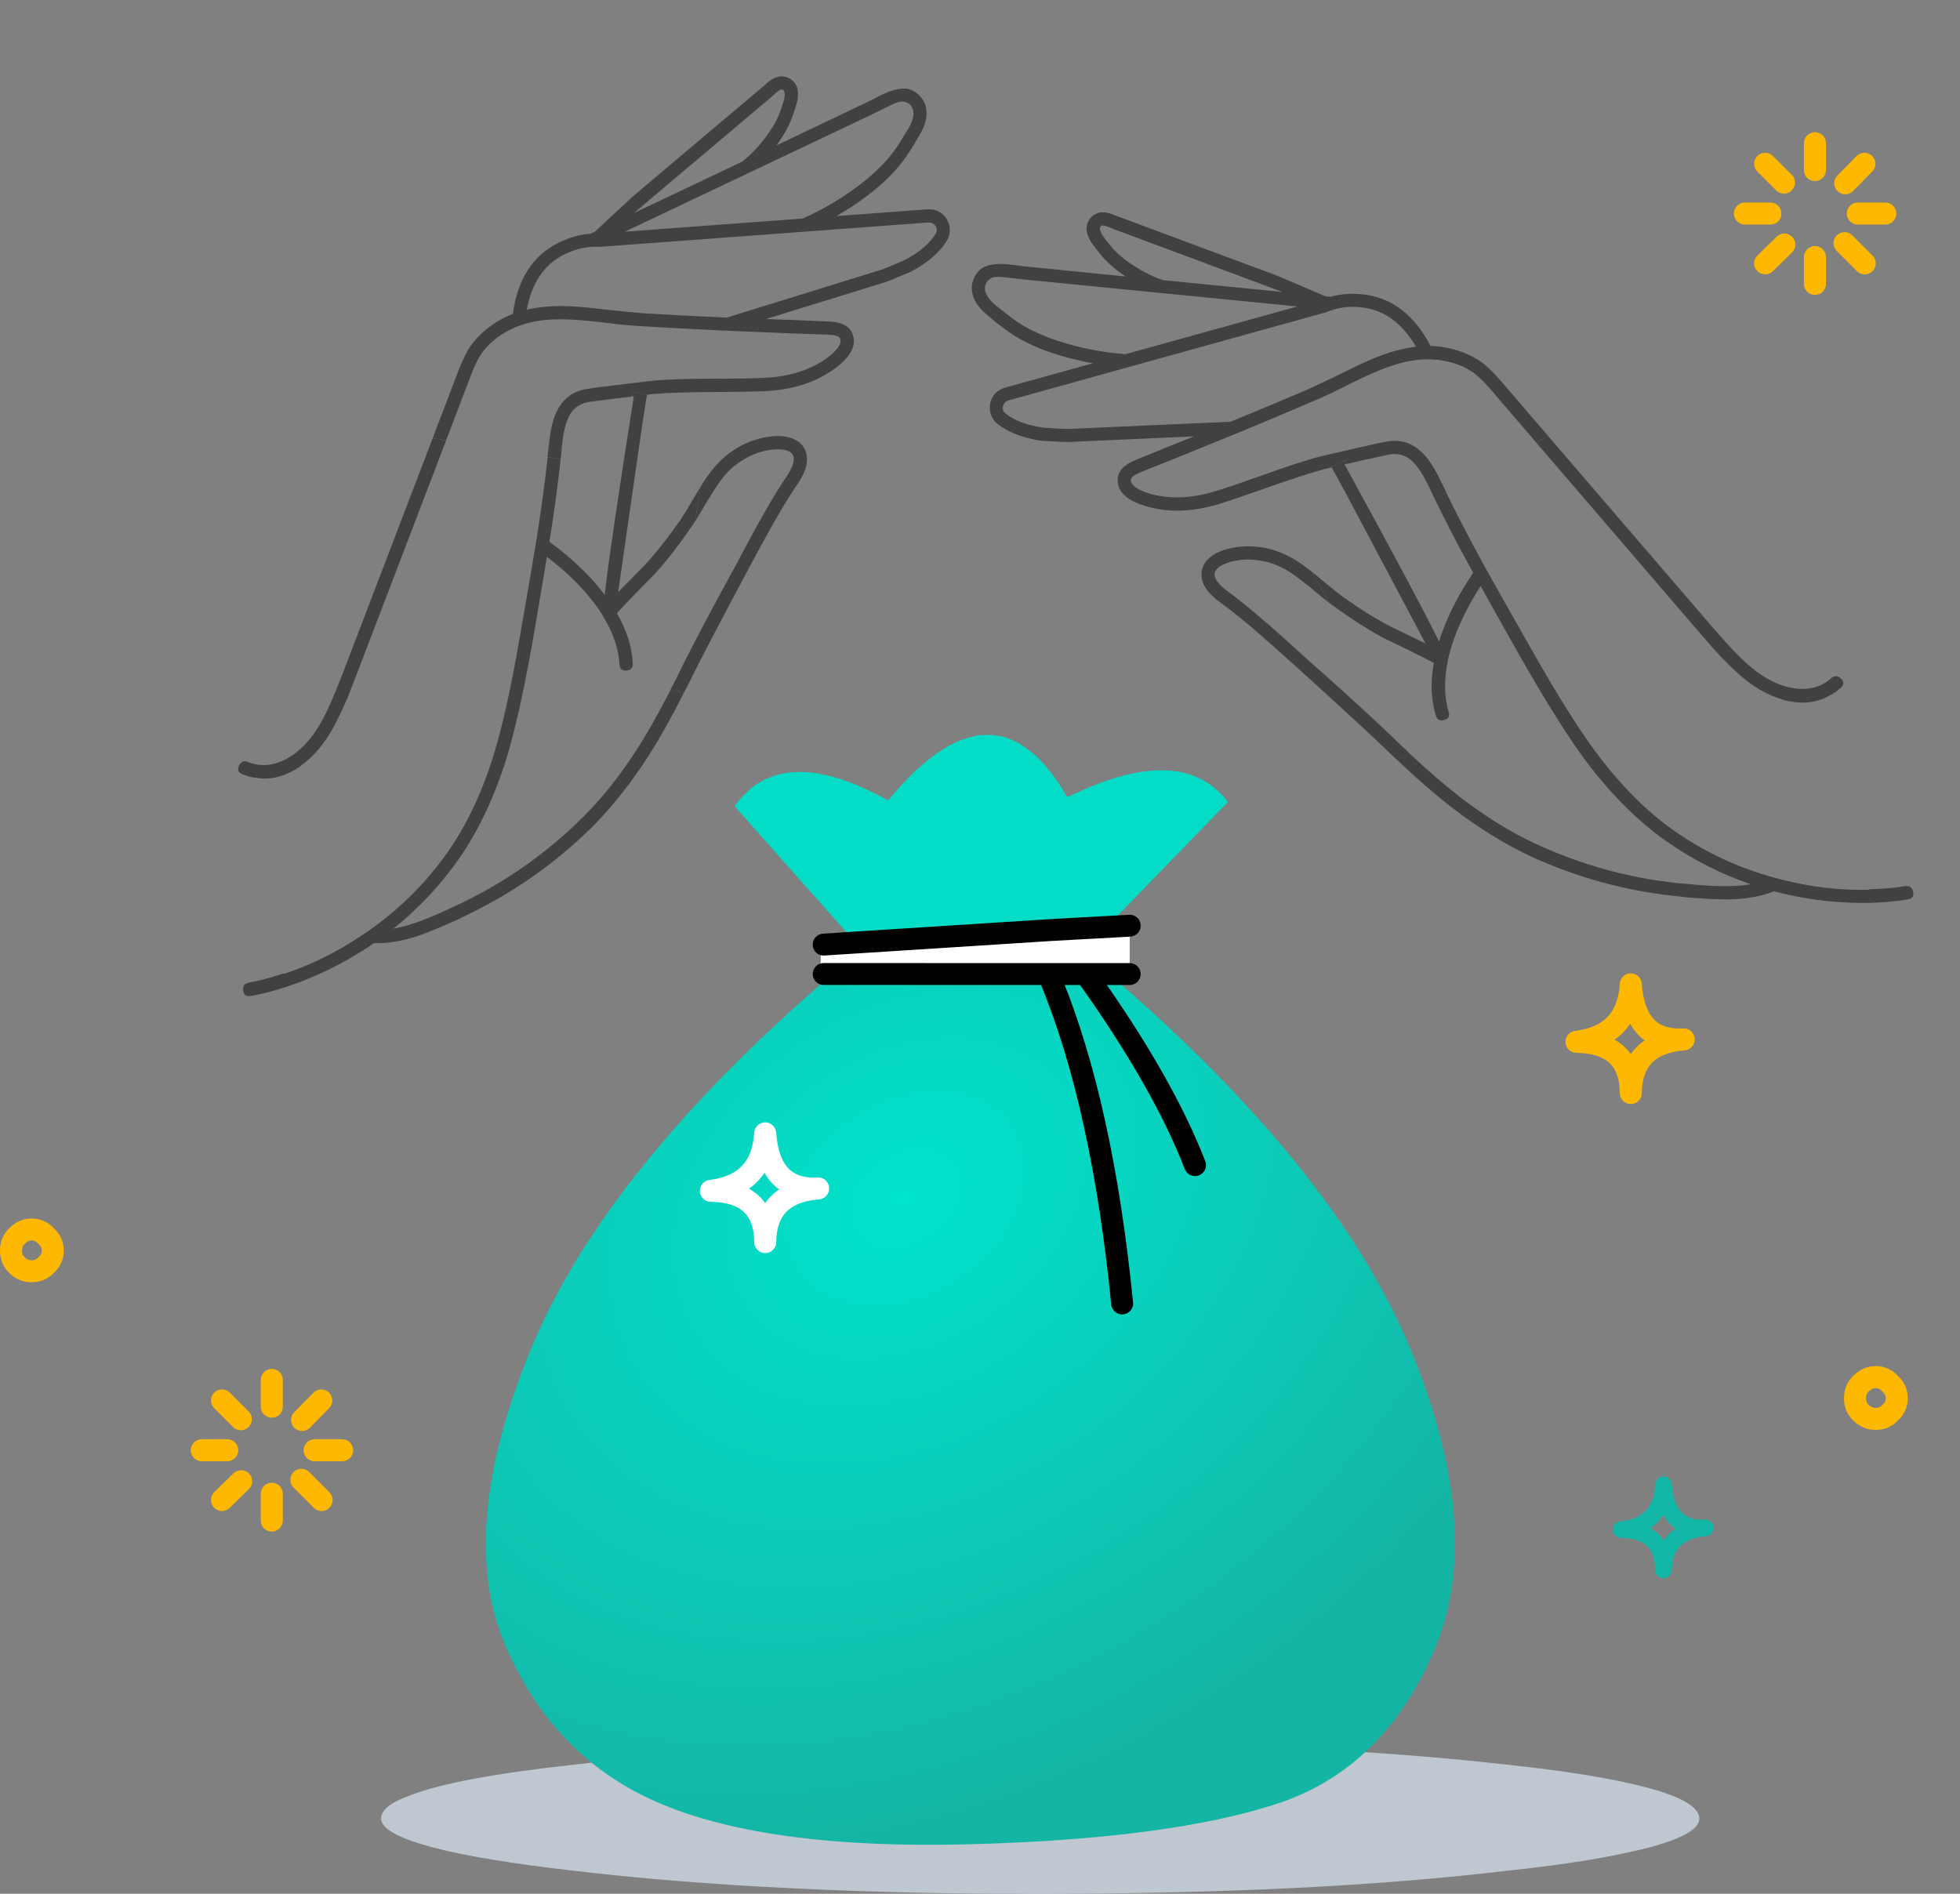 <svg width="178" height="172" viewBox="0 0 178 172" fill="none" xmlns="http://www.w3.org/2000/svg">
<rect x="0" y="0" width="178" height="172" fill="#808080" stroke="none"/>
<path d="M136.813 160.268C125.113 158.94 110.999 158.276 94.472 158.276C91.31 158.276 88.222 158.287 85.207 158.308C72.601 158.519 61.586 159.172 52.163 160.268C45.038 161.048 40.105 161.966 37.364 163.02C35.53 163.652 34.613 164.369 34.613 165.17C34.613 165.865 35.53 166.54 37.364 167.194C37.891 167.383 38.513 167.573 39.23 167.763C42.118 168.543 46.429 169.259 52.163 169.913C61.586 171.03 72.601 171.705 85.207 171.937C88.222 171.979 91.31 172 94.472 172C110.999 172 125.113 171.304 136.813 169.913C141.387 169.428 145.077 168.869 147.88 168.237C148.597 168.089 149.261 167.931 149.872 167.763C152.845 166.962 154.331 166.097 154.331 165.17C154.331 163.968 152.181 162.893 147.88 161.944C145.077 161.312 141.387 160.753 136.813 160.268Z" fill="#D9E5F3" fill-opacity="0.698"/>
<path d="M116.273 59.252C114.976 58.104 114.078 57.319 113.58 56.898C112.554 56.034 111.629 55.302 110.806 54.702C109.709 53.915 109.146 53.105 109.118 52.272C109.086 51.705 109.283 51.209 109.708 50.785C110.132 50.36 110.724 50.051 111.484 49.856C112.557 49.581 113.66 49.545 114.79 49.747C115.907 49.958 116.948 50.389 117.914 51.042C118.255 51.248 118.666 51.548 119.148 51.941L120.709 54.753C120.311 54.446 119.879 54.091 119.412 53.691C118.379 52.849 117.657 52.297 117.247 52.034C116.426 51.471 115.535 51.107 114.576 50.941C113.623 50.753 112.694 50.778 111.788 51.017C110.782 51.311 110.286 51.709 110.3 52.21C110.342 52.659 110.744 53.162 111.506 53.72C112.824 54.667 114.673 56.216 117.054 58.365L118.541 59.719C122.239 62.986 125.098 65.606 127.117 67.579C127.364 67.82 127.618 68.056 127.879 68.288C127.895 68.317 127.918 68.342 127.948 68.363C127.964 68.392 127.987 68.417 128.018 68.438L126.915 69.05C126.692 68.853 126.477 68.651 126.268 68.446C124.635 66.862 121.795 64.242 117.747 60.584L116.273 59.252Z" fill="#3F4143"/>
<path d="M173.304 81.677C173.187 81.704 173.066 81.724 172.941 81.737C172.127 81.868 171.119 81.955 169.918 81.999C167.159 82.059 164.43 81.763 161.729 81.111C161.513 81.061 161.304 81.007 161.102 80.949C160.006 81.388 158.717 81.631 157.235 81.68C156.306 81.705 154.923 81.643 153.085 81.493L152.807 81.449C147.937 81.001 143.295 79.757 138.881 77.717C136.545 76.599 134.212 75.149 131.884 73.366C130.364 72.191 128.708 70.752 126.915 69.05L128.018 68.438C129.672 69.991 131.194 71.306 132.584 72.383C134.859 74.139 137.131 75.547 139.399 76.609C143.007 78.285 146.754 79.413 150.64 79.992C150.699 79.997 150.759 80.001 150.818 80.006C151.502 80.117 152.199 80.202 152.911 80.26L153.177 80.281C154.912 80.451 156.222 80.516 157.106 80.478C157.777 80.464 158.406 80.408 158.993 80.309C156.243 79.364 153.676 78.053 151.293 76.376C148.75 74.58 146.348 72.188 144.086 69.199C142.535 67.117 140.662 64.167 138.468 60.348L137.306 58.305C136.172 56.294 135.224 54.603 134.464 53.233C133.35 54.964 132.52 56.631 131.976 58.234C131.76 58.864 131.59 59.477 131.468 60.072C131.484 60.101 131.485 60.12 131.471 60.128C131.129 61.789 131.161 63.308 131.567 64.686C131.679 65.058 131.538 65.296 131.143 65.402C130.946 65.455 130.787 65.439 130.665 65.356C130.537 65.295 130.447 65.166 130.394 64.969C129.956 63.533 129.895 61.945 130.212 60.204C129.569 59.862 128.705 59.427 127.619 58.898C126.767 58.484 126.176 58.199 125.844 58.044C124.409 57.293 122.853 56.308 121.177 55.088C121.025 54.983 120.869 54.872 120.708 54.754L119.148 51.941C119.454 52.186 119.798 52.467 120.181 52.783C120.924 53.408 121.486 53.86 121.867 54.139C123.497 55.309 125.011 56.252 126.407 56.967L128.149 57.812C128.631 58.035 129.068 58.245 129.46 58.442C128.247 56.154 127.03 53.858 125.809 51.556C122.764 45.795 121.139 42.764 120.934 42.462L120.977 42.438C120.948 42.445 120.915 42.454 120.879 42.465L122.134 41.769L122.326 42.115C122.253 42.141 122.18 42.163 122.107 42.179C126.545 50.28 129.407 55.643 130.693 58.267C130.713 58.2 130.732 58.133 130.751 58.066C131.39 56.089 132.403 54.074 133.792 52.021C133.664 51.791 133.544 51.574 133.432 51.372C132.237 49.191 131.191 47.169 130.292 45.306L131.33 44.729C132.239 46.581 133.294 48.618 134.494 50.84C134.622 51.07 134.766 51.33 134.926 51.618C134.998 51.748 135.078 51.892 135.166 52.051C135.942 53.45 137.005 55.331 138.354 57.695L139.528 59.76C141.644 63.471 143.473 66.361 145.016 68.428C147.201 71.346 149.52 73.672 151.971 75.405C155.032 77.555 158.378 79.065 162.011 79.936C164.534 80.573 167.082 80.866 169.657 80.815C169.714 80.783 169.798 80.764 169.909 80.76C171.17 80.72 172.203 80.628 173.009 80.483C173.097 80.471 173.182 80.471 173.264 80.483C173.501 80.502 173.659 80.669 173.739 80.983C173.786 81.202 173.763 81.366 173.672 81.473C173.595 81.572 173.472 81.64 173.304 81.677ZM156.65 58.239C157.356 59.035 158.009 59.701 158.607 60.237C159.829 61.351 161.078 62.072 162.355 62.401C162.4 62.414 162.452 62.423 162.511 62.428C163.637 62.69 164.633 62.599 165.5 62.156C165.782 62.018 166.055 61.829 166.318 61.589C166.609 61.333 166.902 61.35 167.195 61.64C167.48 61.916 167.473 62.193 167.175 62.471C166.919 62.689 166.657 62.881 166.391 63.048L165.665 63.422C165.419 63.521 165.164 63.606 164.901 63.676C164.265 63.822 163.602 63.85 162.911 63.762C162.666 63.728 162.425 63.683 162.186 63.627C162.104 63.616 162.037 63.596 161.984 63.569C160.527 63.152 159.133 62.34 157.804 61.135C157.189 60.571 156.511 59.891 155.768 59.096C155.395 58.662 154.766 57.936 153.88 56.918L139.508 40.192L140.59 39.592L154.799 56.125C155.607 57.073 156.224 57.777 156.65 58.239Z" fill="#3F4143"/>
<path d="M102.697 43.555C102.67 43.947 103.036 44.301 103.795 44.615C104.434 44.883 105.161 45.055 105.977 45.131C107.393 45.269 108.902 45.083 110.504 44.571C111.153 44.381 112.416 43.954 114.292 43.29C116.822 42.377 118.715 41.76 119.971 41.441C120.219 41.378 120.804 41.242 121.725 41.033C122.479 40.86 123.458 40.638 124.665 40.364C124.833 40.328 125.001 40.291 125.169 40.254L125.708 40.153C127.06 39.837 128.226 40.171 129.206 41.155C129.753 41.7 130.311 42.569 130.879 43.763C131.033 44.074 131.19 44.392 131.352 44.717L130.292 45.306C130.122 44.966 129.96 44.622 129.805 44.274C129.253 43.109 128.716 42.294 128.194 41.83C127.573 41.288 126.827 41.117 125.957 41.316L125.431 41.439C124.15 41.715 123.119 41.948 122.338 42.136L122.134 41.769L120.9 42.453C120.55 42.534 120.334 42.588 120.254 42.613C119.072 42.93 117.219 43.533 114.695 44.424C113.168 44.97 111.891 45.405 110.864 45.73C109.079 46.286 107.408 46.487 105.851 46.332C104.901 46.218 104.062 46.014 103.333 45.721C102.032 45.178 101.424 44.422 101.508 43.451C101.566 42.74 102.129 42.173 103.196 41.751L106.265 40.501C107.02 40.195 107.746 39.905 108.443 39.632L97.014 40.145C96.963 40.154 96.16 40.118 94.606 40.037C92.883 39.786 91.524 39.258 90.529 38.452C90.276 38.233 90.095 37.957 89.984 37.622C89.876 37.324 89.854 36.997 89.92 36.639C89.994 36.297 90.147 35.995 90.379 35.734C90.62 35.487 90.919 35.312 91.276 35.208L99.243 32.995C98.633 32.88 98.022 32.748 97.41 32.597C94.783 31.942 92.691 31.009 91.132 29.799C90.79 29.555 90.312 29.17 89.698 28.642C88.949 28.039 88.494 27.406 88.332 26.741C88.201 26.266 88.23 25.807 88.417 25.364C88.582 24.914 88.873 24.554 89.29 24.285C89.912 23.978 90.772 23.897 91.871 24.042C92.569 24.145 93.404 24.238 94.375 24.322L102.227 25.114C101.209 24.435 100.398 23.705 99.797 22.926L99.187 22.133C98.855 21.638 98.684 21.176 98.673 20.749C98.681 20.424 98.783 20.131 98.979 19.872C99.16 19.62 99.411 19.444 99.731 19.341C100.154 19.22 100.678 19.297 101.303 19.573L116.102 25.084L120.366 26.905L120.844 26.951C121.742 26.698 122.72 26.627 123.781 26.736C126.392 27.023 128.438 28.585 129.918 31.423C130.605 31.438 131.27 31.531 131.912 31.703C133.054 31.994 134.049 32.479 134.898 33.159C135.159 33.391 135.491 33.717 135.892 34.135C136.056 34.327 136.234 34.53 136.428 34.743L140.59 39.592L139.508 40.192L135.498 35.514C135.233 35.208 135.004 34.948 134.811 34.735C134.51 34.43 134.275 34.212 134.107 34.078C133.411 33.503 132.574 33.1 131.597 32.868C130.612 32.623 129.583 32.571 128.511 32.713C127.528 32.844 126.445 33.152 125.262 33.639C124.536 33.928 123.494 34.412 122.135 35.091C121.21 35.566 120.382 35.96 119.65 36.272C119.497 36.337 119.345 36.403 119.193 36.468C117.518 37.19 115.332 38.111 112.634 39.23C110.878 39.941 108.907 40.741 106.723 41.633L103.642 42.861C103.04 43.101 102.725 43.332 102.697 43.555ZM121.602 34.028C123.047 33.302 124.14 32.79 124.881 32.492C126.129 31.988 127.289 31.665 128.361 31.523C128.434 31.52 128.515 31.513 128.603 31.502C127.36 29.363 125.736 28.17 123.732 27.924C122.574 27.774 121.484 27.917 120.461 28.352L91.581 36.369C91.326 36.453 91.16 36.63 91.083 36.9C91.027 37.138 91.095 37.346 91.287 37.522C92.121 38.21 93.31 38.653 94.854 38.853C96.238 38.934 96.938 38.97 96.952 38.962L111.752 38.305C114.611 37.134 116.899 36.175 118.617 35.43C118.812 35.34 119.001 35.255 119.182 35.173C119.725 34.928 120.532 34.547 121.602 34.028ZM89.484 26.47C89.597 26.878 89.918 27.304 90.446 27.746C91.157 28.314 91.627 28.685 91.856 28.86C93.1 29.81 94.769 30.591 96.863 31.203C98.575 31.705 100.357 32.028 102.209 32.169L117.826 27.834L94.271 25.511C92.832 25.366 91.95 25.271 91.623 25.226C91.155 25.165 90.847 25.138 90.7 25.144C90.353 25.129 90.093 25.189 89.921 25.321C89.728 25.448 89.591 25.609 89.51 25.804C89.438 26.014 89.429 26.236 89.484 26.47ZM100.153 21.427L100.751 22.199C101.282 22.885 102.03 23.536 102.994 24.151C103.853 24.712 104.72 25.137 105.596 25.424L105.608 25.445L116.474 26.518L102.136 21.176C101.694 21.025 101.251 20.856 100.807 20.668C100.439 20.514 100.189 20.455 100.057 20.49C99.934 20.54 99.879 20.627 99.891 20.752C99.883 20.907 99.971 21.132 100.153 21.427Z" fill="#3F4143"/>
<path d="M68.822 50.088C69.655 48.569 70.234 47.528 70.561 46.963C71.235 45.803 71.858 44.801 72.43 43.959C73.196 42.847 73.452 41.895 73.197 41.101C73.035 40.557 72.683 40.157 72.139 39.901C71.596 39.645 70.934 39.554 70.154 39.627C69.05 39.731 68.001 40.069 67.005 40.642C66.025 41.217 65.192 41.975 64.503 42.916C64.252 43.226 63.966 43.647 63.645 44.179L63.127 47.353C63.397 46.93 63.684 46.45 63.989 45.915C64.676 44.774 65.168 44.01 65.465 43.624C66.048 42.817 66.763 42.173 67.611 41.693C68.444 41.194 69.327 40.904 70.259 40.822C71.306 40.759 71.907 40.966 72.063 41.443C72.176 41.879 71.968 42.488 71.439 43.271C70.519 44.608 69.302 46.69 67.787 49.518L66.846 51.294C64.469 55.619 62.663 59.051 61.43 61.59C61.279 61.9 61.12 62.208 60.953 62.515C60.948 62.548 60.934 62.579 60.913 62.609C60.907 62.641 60.894 62.673 60.872 62.703L62.118 62.906C62.261 62.645 62.395 62.383 62.522 62.12C63.523 60.077 65.311 56.651 67.885 51.84L68.822 50.088Z" fill="#3F4143"/>
<path d="M22.726 90.467C22.845 90.453 22.965 90.431 23.087 90.401C23.898 90.249 24.876 89.991 26.021 89.626C28.638 88.75 31.107 87.548 33.428 86.022C33.614 85.902 33.793 85.781 33.963 85.658C35.143 85.701 36.438 85.494 37.85 85.039C38.733 84.749 40.013 84.223 41.692 83.461L41.94 83.326C46.371 81.258 50.319 78.519 53.784 75.107C55.605 73.265 57.311 71.112 58.899 68.647C59.932 67.028 61.005 65.114 62.118 62.906L60.872 62.703C59.841 64.723 58.853 66.476 57.909 67.959C56.36 70.38 54.699 72.474 52.923 74.239C50.093 77.036 46.948 79.364 43.486 81.222C43.432 81.246 43.378 81.271 43.324 81.296C42.717 81.631 42.089 81.946 41.44 82.241L41.196 82.352C39.62 83.097 38.41 83.602 37.565 83.865C36.928 84.079 36.318 84.238 35.732 84.343C38.001 82.524 39.974 80.423 41.649 78.039C43.436 75.49 44.888 72.427 46.007 68.849C46.763 66.366 47.529 62.956 48.303 58.621L48.706 56.305C49.095 54.029 49.415 52.117 49.667 50.571C51.301 51.824 52.645 53.113 53.699 54.438C54.115 54.957 54.482 55.476 54.798 55.996C54.793 56.028 54.798 56.046 54.814 56.049C55.698 57.496 56.181 58.937 56.265 60.371C56.285 60.759 56.498 60.936 56.905 60.902C57.108 60.885 57.253 60.817 57.339 60.697C57.439 60.596 57.481 60.444 57.464 60.241C57.391 58.742 56.912 57.227 56.025 55.695C56.514 55.156 57.18 54.455 58.023 53.589C58.685 52.912 59.146 52.444 59.406 52.186C60.502 50.994 61.634 49.541 62.799 47.827C62.907 47.677 63.017 47.519 63.127 47.354L63.645 44.179C63.44 44.514 63.211 44.894 62.958 45.321C62.47 46.16 62.093 46.776 61.829 47.167C60.69 48.819 59.585 50.218 58.512 51.363L57.158 52.746C56.78 53.119 56.439 53.465 56.137 53.783C56.505 51.219 56.875 48.648 57.246 46.068C58.165 39.617 58.67 36.215 58.761 35.862L58.712 35.854C58.742 35.85 58.776 35.848 58.814 35.846L57.398 35.615L57.334 36.005C57.411 36.005 57.487 36.001 57.562 35.992C56.123 45.116 55.241 51.13 54.917 54.035C54.877 53.978 54.836 53.921 54.795 53.865C53.526 52.22 51.891 50.667 49.891 49.204C49.933 48.943 49.973 48.699 50.01 48.471C50.397 46.015 50.699 43.758 50.915 41.7L49.743 41.509C49.513 43.559 49.209 45.832 48.83 48.329C48.788 48.589 48.74 48.882 48.687 49.208C48.663 49.354 48.636 49.517 48.607 49.696C48.349 51.275 47.985 53.405 47.514 56.085L47.107 58.425C46.37 62.633 45.625 65.971 44.871 68.438C43.801 71.923 42.405 74.895 40.683 77.355C38.53 80.413 35.89 82.965 32.766 85.012C30.607 86.464 28.307 87.601 25.867 88.423C25.802 88.412 25.716 88.423 25.611 88.456C24.411 88.845 23.407 89.108 22.599 89.243C22.513 89.262 22.433 89.291 22.36 89.329C22.143 89.428 22.05 89.638 22.081 89.961C22.112 90.183 22.188 90.329 22.311 90.399C22.416 90.466 22.555 90.489 22.726 90.467ZM30.479 62.78C30.083 63.768 29.694 64.615 29.312 65.322C28.538 66.783 27.607 67.884 26.516 68.626C26.479 68.653 26.433 68.679 26.378 68.703C25.407 69.33 24.439 69.582 23.473 69.457C23.161 69.423 22.841 69.337 22.512 69.2C22.151 69.058 21.882 69.172 21.704 69.545C21.529 69.9 21.629 70.159 22.003 70.32C22.318 70.439 22.629 70.531 22.936 70.598L23.745 70.705C24.011 70.715 24.28 70.709 24.551 70.686C25.198 70.608 25.832 70.411 26.452 70.094C26.671 69.979 26.884 69.855 27.089 69.722C27.163 69.684 27.219 69.643 27.26 69.599C28.491 68.714 29.528 67.479 30.371 65.896C30.759 65.157 31.168 64.288 31.599 63.289C31.803 62.754 32.15 61.858 32.639 60.601L40.513 40.003L39.292 39.803L31.507 60.165C31.066 61.33 30.723 62.202 30.479 62.78Z" fill="#3F4143"/>
<path d="M76.294 30.727C76.452 31.087 76.227 31.544 75.619 32.096C75.108 32.564 74.482 32.972 73.74 33.319C72.454 33.928 70.971 34.262 69.29 34.322C68.615 34.362 67.282 34.387 65.292 34.396C62.602 34.392 60.612 34.451 59.322 34.575C59.067 34.6 58.471 34.67 57.533 34.784C56.766 34.876 55.769 34.998 54.541 35.148C54.37 35.17 54.2 35.193 54.029 35.215L53.488 35.302C52.108 35.461 51.124 36.169 50.534 37.427C50.203 38.125 49.972 39.132 49.841 40.447C49.801 40.792 49.761 41.144 49.718 41.505L50.915 41.7C50.959 41.323 50.996 40.945 51.025 40.565C51.151 39.282 51.381 38.334 51.715 37.72C52.116 37 52.76 36.587 53.647 36.481L54.183 36.418C55.481 36.246 56.53 36.116 57.33 36.029L57.398 35.614L58.789 35.842C59.147 35.8 59.368 35.777 59.452 35.774C60.672 35.672 62.62 35.614 65.296 35.6C66.918 35.597 68.266 35.575 69.343 35.534C71.211 35.454 72.851 35.079 74.264 34.407C75.12 33.978 75.841 33.503 76.427 32.98C77.468 32.03 77.785 31.113 77.378 30.228C77.083 29.578 76.362 29.235 75.215 29.198L71.904 29.058C71.09 29.026 70.309 28.999 69.561 28.977L80.49 25.597C80.542 25.588 81.285 25.284 82.72 24.682C84.257 23.864 85.358 22.907 86.021 21.812C86.186 21.521 86.263 21.2 86.254 20.847C86.255 20.53 86.165 20.215 85.982 19.901C85.797 19.603 85.551 19.371 85.244 19.204C84.934 19.053 84.594 18.989 84.222 19.012L75.976 19.621C76.512 19.307 77.042 18.976 77.567 18.627C79.818 17.123 81.472 15.538 82.529 13.873C82.769 13.527 83.089 13.003 83.488 12.299C83.99 11.479 84.204 10.728 84.131 10.048C84.094 9.557 83.913 9.135 83.586 8.781C83.278 8.413 82.883 8.173 82.4 8.061C81.711 7.982 80.874 8.196 79.889 8.704C79.266 9.037 78.512 9.407 77.627 9.814L70.504 13.213C71.233 12.229 71.749 11.269 72.053 10.332L72.359 9.38C72.503 8.802 72.508 8.31 72.374 7.903C72.256 7.6 72.062 7.359 71.79 7.181C71.534 7.006 71.239 6.924 70.902 6.936C70.463 6.965 69.996 7.214 69.502 7.685L57.436 17.873L54.038 21.029L53.604 21.233C52.674 21.299 51.728 21.562 50.767 22.024C48.407 23.176 47.01 25.337 46.576 28.509C45.934 28.755 45.34 29.067 44.793 29.446C43.817 30.105 43.044 30.898 42.475 31.825C42.308 32.132 42.106 32.55 41.869 33.08C41.78 33.316 41.681 33.567 41.57 33.833L39.292 39.803L40.513 40.002L42.707 34.244C42.852 33.867 42.979 33.545 43.09 33.279C43.27 32.891 43.417 32.605 43.53 32.423C43.991 31.646 44.642 30.984 45.484 30.436C46.328 29.872 47.278 29.476 48.335 29.247C49.305 29.038 50.429 28.962 51.706 29.02C52.487 29.047 53.632 29.151 55.14 29.33C56.171 29.465 57.083 29.555 57.878 29.601C58.043 29.612 58.209 29.622 58.374 29.632C60.194 29.745 62.563 29.873 65.481 30.015C67.374 30.09 69.498 30.178 71.855 30.279L75.17 30.394C75.818 30.416 76.193 30.527 76.294 30.727ZM55.282 28.15C53.676 27.955 52.475 27.842 51.678 27.812C50.333 27.76 49.132 27.848 48.075 28.076C48.005 28.099 47.926 28.119 47.839 28.138C48.287 25.705 49.412 24.033 51.215 23.124C52.254 22.592 53.328 22.358 54.437 22.422L84.328 20.207C84.596 20.201 84.812 20.311 84.976 20.538C85.109 20.744 85.115 20.962 84.994 21.193C84.441 22.122 83.472 22.942 82.086 23.651C80.811 24.195 80.165 24.466 80.149 24.463L65.998 28.846C62.911 28.71 60.434 28.581 58.566 28.46C58.351 28.442 58.145 28.425 57.947 28.41C57.353 28.363 56.465 28.276 55.282 28.15ZM82.956 10.182C82.987 10.605 82.829 11.114 82.481 11.709C82.004 12.483 81.687 12.991 81.531 13.233C80.681 14.548 79.374 15.848 77.611 17.131C76.169 18.182 74.601 19.087 72.906 19.847L56.743 21.044L78.127 10.898C79.432 10.275 80.23 9.888 80.523 9.735C80.942 9.519 81.222 9.389 81.363 9.346C81.685 9.214 81.95 9.182 82.156 9.249C82.381 9.303 82.565 9.408 82.706 9.565C82.845 9.738 82.928 9.944 82.956 10.182ZM71.21 9.042L70.909 9.97C70.64 10.795 70.156 11.661 69.457 12.566C68.839 13.384 68.166 14.076 67.439 14.643L67.435 14.667L57.571 19.349L69.26 9.476C69.625 9.184 69.984 8.875 70.338 8.549C70.633 8.279 70.848 8.139 70.984 8.128C71.117 8.133 71.198 8.196 71.228 8.318C71.288 8.461 71.282 8.703 71.21 9.042Z" fill="#3F4143"/>
<path d="M84.106 88.041L76.102 88.039C70.923 92.447 66.394 96.793 62.514 101.078C55.779 108.501 50.983 115.722 48.127 122.74C43.675 133.656 42.935 142.57 45.908 149.483C48.883 156.397 53.648 161.203 60.2 163.902C66.771 166.618 76.045 167.818 88.021 167.504C100.016 167.187 109.271 165.98 115.785 163.884C122.32 161.805 127.135 157.159 130.23 149.946C133.324 142.733 132.646 133.669 128.196 122.753C125.775 116.827 121.986 110.76 116.828 104.552C112.34 99.155 106.808 93.652 100.232 88.043L92.228 88.042L84.106 88.041Z" fill="url(#paint0_radial_700_13624)"/>
<path d="M66.713 73.225L78.288 86.268L99.967 84.737L111.517 72.836C108.702 69.15 103.839 69.008 96.927 72.41C92.537 64.756 87.113 64.852 80.653 72.698C74.156 69.082 69.509 69.258 66.713 73.225Z" fill="#03DCC6"/>
<path d="M98.755 88.678L102.595 88.679L102.595 88.467L102.596 84.076L95.626 84.446L74.537 85.474L74.537 88.674L98.755 88.678Z" fill="white"/>
<path d="M98.755 88.678C103.328 95.093 106.585 100.807 108.529 105.82M102.596 84.076L95.64 84.458L74.803 85.791M95.477 89.101C98.573 96.66 100.718 106.421 101.911 118.384M102.595 88.467L74.803 88.462" stroke="black" stroke-width="1.989" stroke-linecap="round" stroke-linejoin="round"/>
<path d="M4.795 113.596C4.795 114.102 4.594 114.534 4.194 114.892C3.856 115.272 3.414 115.462 2.866 115.462C2.36 115.462 1.917 115.272 1.538 114.892C1.179 114.555 1 114.123 1 113.596C1 113.048 1.179 112.605 1.538 112.268C1.938 111.867 2.381 111.667 2.866 111.667C3.393 111.667 3.835 111.867 4.194 112.268C4.594 112.626 4.795 113.069 4.795 113.596Z" stroke="#FFB800" stroke-width="2" stroke-linecap="round" stroke-linejoin="round"/>
<path d="M151.074 134.845C151.285 137.586 152.55 138.893 154.869 138.766C152.381 138.998 151.116 140.274 151.074 142.592C151.053 140.189 149.767 138.967 147.216 138.924C149.662 138.671 150.948 137.312 151.074 134.845Z" stroke="#13B7A7" stroke-width="1.5" stroke-linecap="round" stroke-linejoin="round"/>
<path d="M27.435 128.964L29.174 127.193M21.87 128.9L20.162 127.193M24.684 127.762V125.327M31.072 131.715H28.574M29.206 136.236L27.372 134.402M24.684 138.102V135.667M20.162 136.236L21.902 134.529M20.637 131.715H18.328" stroke="#FFB800" stroke-width="2" stroke-linecap="round" stroke-linejoin="round"/>
<path d="M69.492 102.939C69.745 106.439 71.347 108.104 74.298 107.936C71.136 108.189 69.534 109.812 69.492 112.805C69.47 109.749 67.826 108.199 64.559 108.157C67.657 107.777 69.302 106.038 69.492 102.939Z" stroke="white" stroke-width="2" stroke-linecap="round" stroke-linejoin="round"/>
<path d="M148.102 89.405C148.355 92.905 149.957 94.57 152.908 94.401C149.746 94.654 148.144 96.278 148.102 99.271C148.081 96.214 146.436 94.665 143.169 94.623C146.268 94.243 147.912 92.504 148.102 89.405Z" stroke="#FFB800" stroke-width="2" stroke-linecap="round" stroke-linejoin="round"/>
<path d="M172.26 127.003C172.26 127.509 172.06 127.941 171.659 128.3C171.322 128.679 170.879 128.869 170.331 128.869C169.825 128.869 169.383 128.679 169.003 128.3C168.645 127.962 168.466 127.53 168.466 127.003C168.466 126.455 168.645 126.012 169.003 125.675C169.404 125.274 169.846 125.074 170.331 125.074C170.858 125.074 171.301 125.274 171.659 125.675C172.06 126.033 172.26 126.476 172.26 127.003Z" stroke="#FFB800" stroke-width="2" stroke-linecap="round" stroke-linejoin="round"/>
<path d="M160.782 19.396H158.473M160.307 23.918L162.047 22.211M164.829 25.784V23.349M169.351 23.918L167.517 22.084M171.217 19.396H168.719M164.829 15.444V13.009M162.015 16.582L160.307 14.874M167.58 16.645L169.319 14.874" stroke="#FFB800" stroke-width="2" stroke-linecap="round" stroke-linejoin="round"/>
<defs>
<radialGradient id="paint0_radial_700_13624" cx="0" cy="0" r="1" gradientUnits="userSpaceOnUse" gradientTransform="translate(82.242 108.779) rotate(57.056) scale(54.418 72.612)">
<stop stop-color="#00E3CC"/>
<stop offset="0.984" stop-color="#15B5A5"/>
</radialGradient>
</defs>
</svg>
